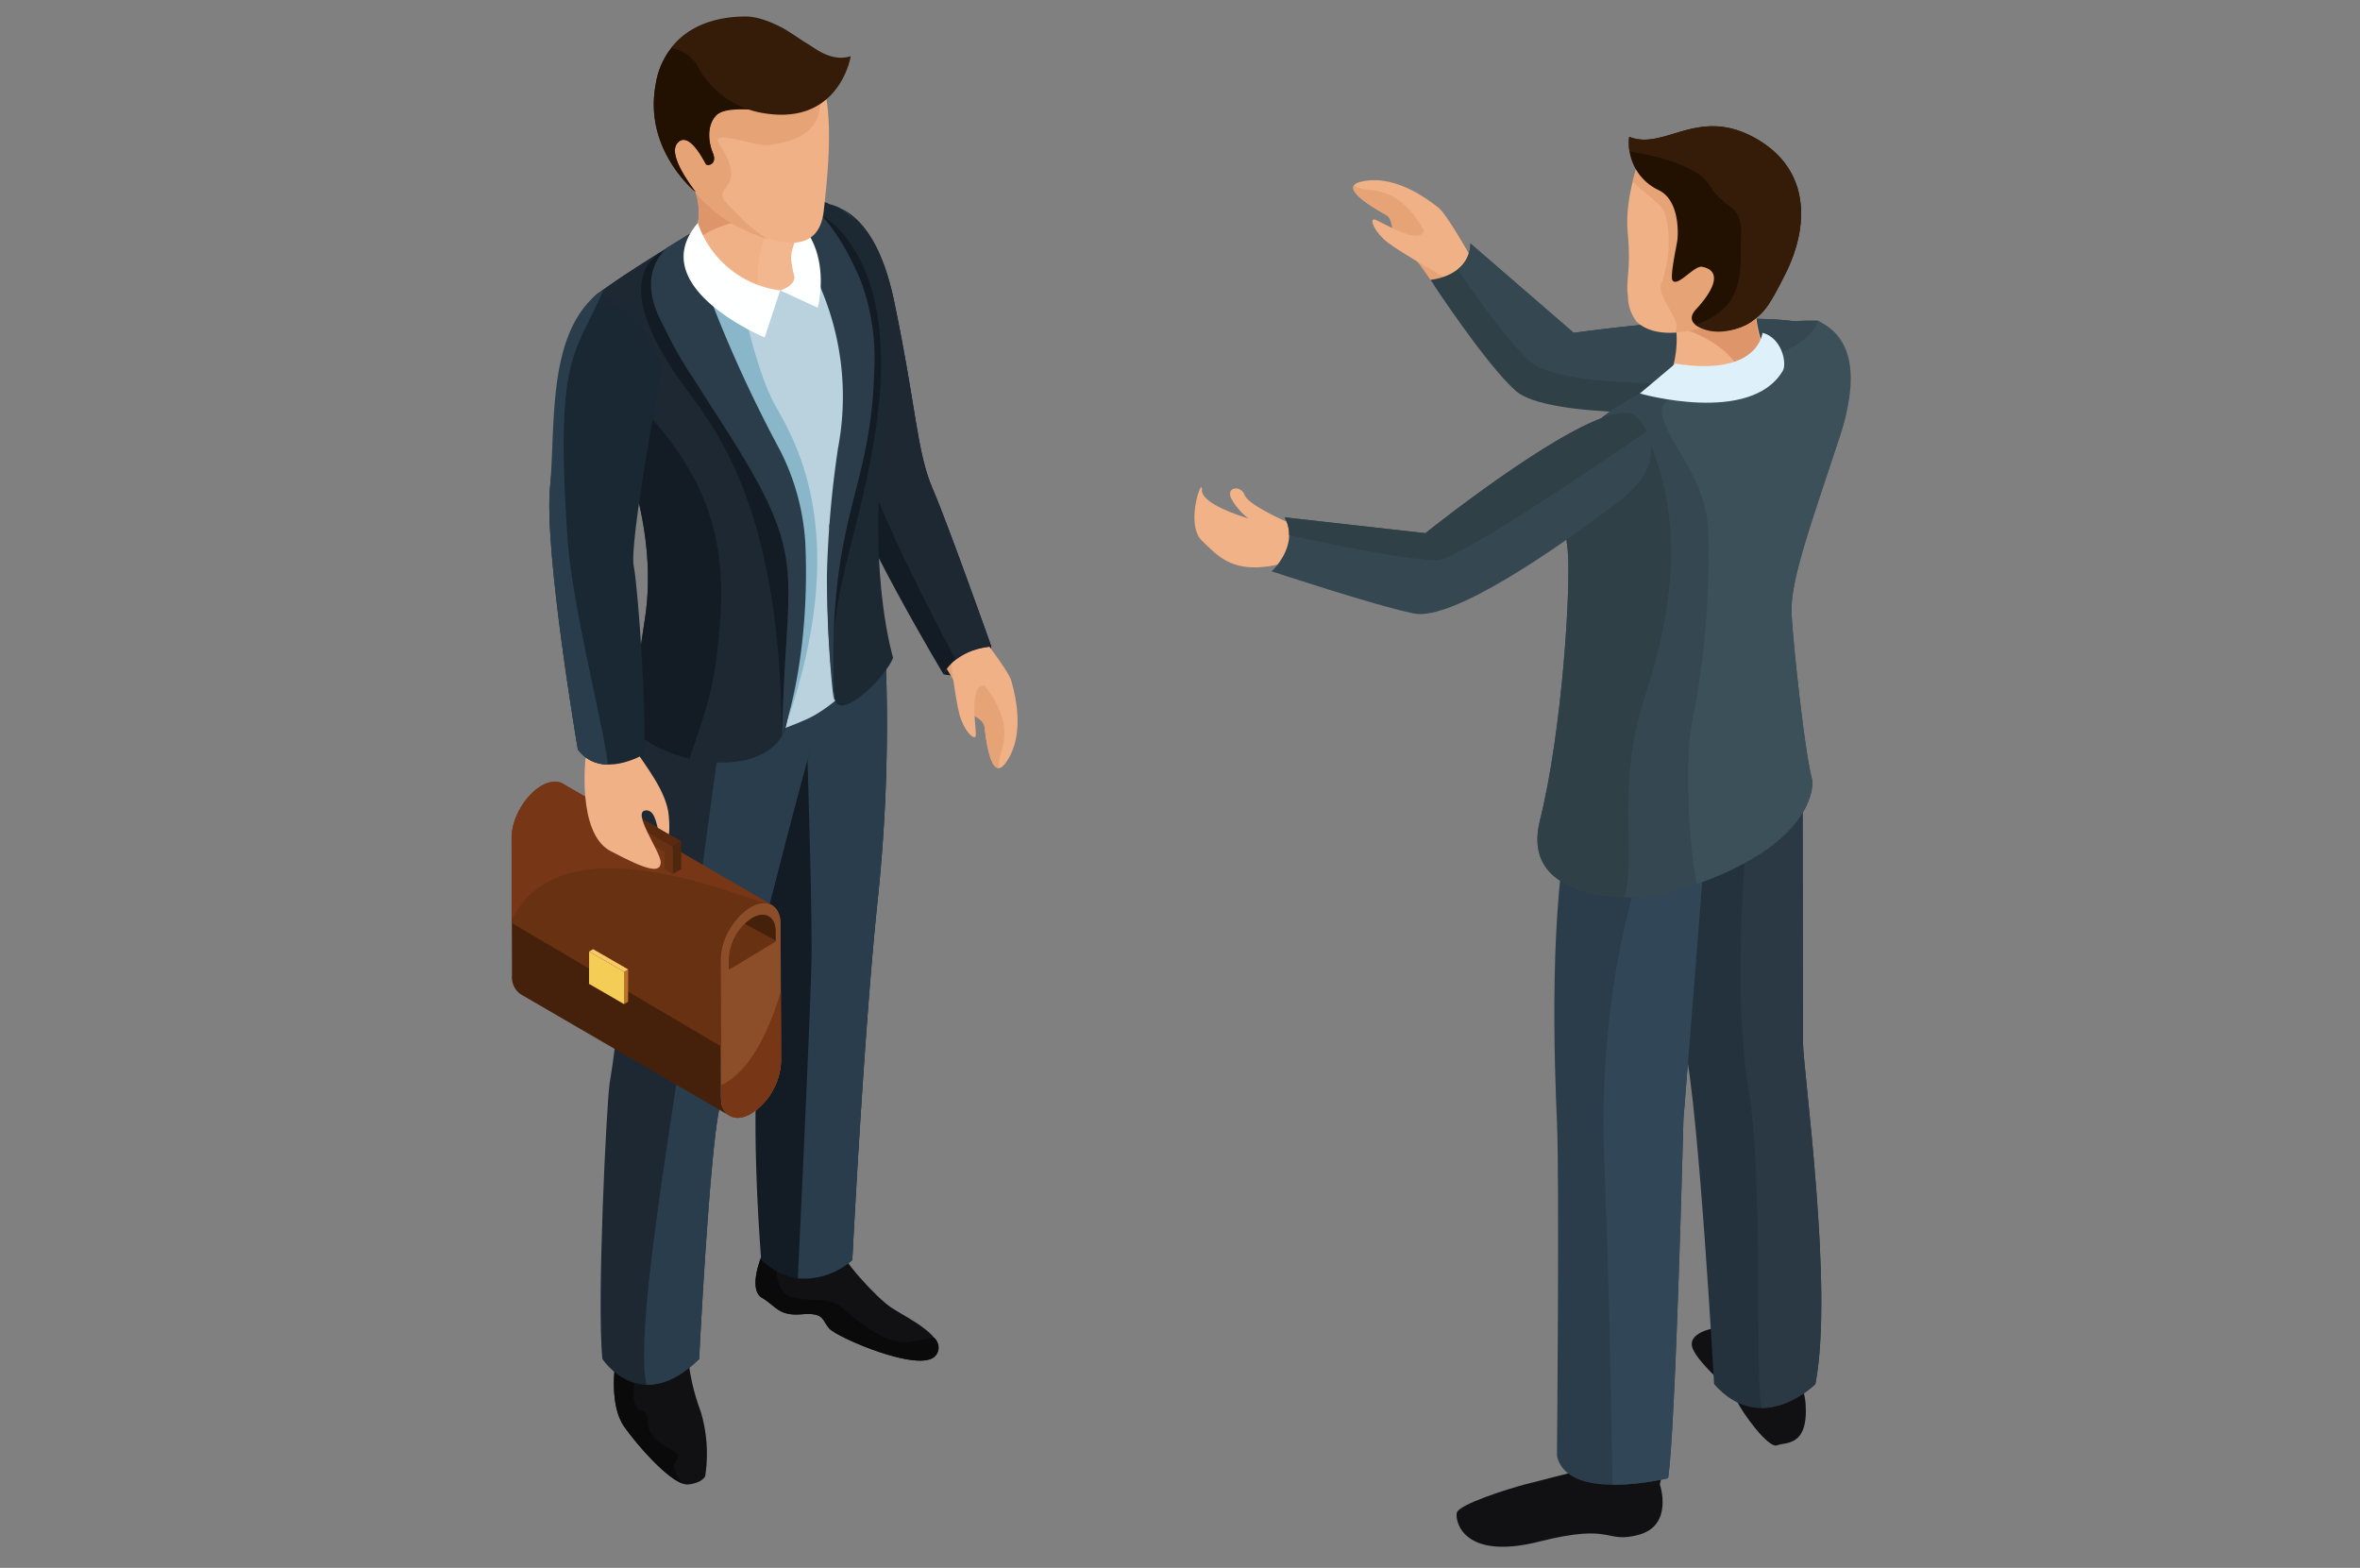 <?xml version="1.0" encoding="UTF-8"?> <svg xmlns="http://www.w3.org/2000/svg" xmlns:xlink="http://www.w3.org/1999/xlink" width="286" height="190" viewBox="0 0 286 190"><rect x="0" y="0" width="286" height="190" fill="#808080" stroke="none"/><defs><clipPath id="clip-business_works_01_1"><rect width="286" height="190"></rect></clipPath></defs><g id="business_works_01_1" clip-path="url(#clip-business_works_01_1)"><g id="グループ_3225" data-name="グループ 3225" transform="translate(49.105 2)"><g id="グループ_3287" data-name="グループ 3287"><g id="グループ_3223" data-name="グループ 3223" transform="translate(0 0)"><g id="グループ_3288" data-name="グループ 3288"><path id="パス_19006" data-name="パス 19006" d="M29.658,38.072a6.243,6.243,0,0,1,5.794-3.361,4.872,4.872,0,0,1-5.794,3.361" transform="translate(35.58 41.641)" fill="#131c24"></path><path id="パス_19007" data-name="パス 19007" d="M34.424,33.935S38.073,38.57,38.4,39.8s1.863,6.394-.684,9.938c-1.377,1.916-2.16-.746-2.547-4.219-.178-1.575.035-2.776-2.052-4.457A18.092,18.092,0,0,1,29.27,36.11c-.638-1.285,5.154-2.175,5.154-2.175" transform="translate(35.055 40.71)" fill="#efb185"></path><path id="パス_19008" data-name="パス 19008" d="M29.318,35.62c.647,1.282,2.5,3.5,2.794,5.4.361,2.3,2.851,2.156,3.029,3.728.306,2.7.917,4.947,1.766,4.881-.389-2.035,1.982-3.6-.6-8.317a33.86,33.86,0,0,0-5.8-6.746c-1.043.495-1.43.546-1.188,1.049" transform="translate(35.088 41.473)" fill="#e6a376"></path><path id="パス_19009" data-name="パス 19009" d="M29.936,34.555s.779,6.595,1.315,8.559,1.711,3.117,1.956,2.677S32.2,39.46,34.346,39.6c1.139.079-4.091-4.133-4.41-5.048" transform="translate(35.913 41.454)" fill="#efb185"></path><path id="パス_19010" data-name="パス 19010" d="M24.263,10.389s6.623-1.538,9.379,11.623S36.39,40.3,38.326,44.818s7.118,19.137,7.118,19.137-4.19.216-5.794,3.361c0,0-10.864-18.07-13.011-26.029s-9.267-27.254-2.376-30.9" transform="translate(25.588 12.397)" fill="#131c24"></path><path id="パス_19011" data-name="パス 19011" d="M36.416,44.471c-1.94-4.516-1.938-9.646-4.687-22.806-1.5-7.16-4.14-9.962-6.24-11.04-6.258,4.14.636,22.863,2.741,30.674,1.608,5.955,7.892,18.112,10.983,23.9a7.681,7.681,0,0,1,4.318-1.595s-5.174-14.621-7.114-19.135" transform="translate(27.5 12.746)" fill="#1d2833"></path><path id="パス_19012" data-name="パス 19012" d="M20.082,69.108s-1.762,4.109,0,5.167,2,2.228,4.813,2,2.411.7,3.379,1.758,10.939,5.4,12.817,3.289-3.4-4.591-5.284-5.82-6.333-6.15-6.454-7.562-9.272,1.175-9.272,1.175" transform="translate(23.152 80.995)" fill="#111114"></path><path id="パス_19013" data-name="パス 19013" d="M20.082,73.26c1.76,1.054,2,2.23,4.813,2s2.411.706,3.379,1.758,10.939,5.4,12.817,3.289a1.567,1.567,0,0,0-.163-2.228c-.691.123-1.659.3-2.928.519-2.932.513-6.716-2.868-8.17-4.122s-3.3-.774-5.823-1.194-2.167-4.265-2.167-4.265l-1.868-.649c-.345.913-1.388,4,.108,4.9" transform="translate(23.152 82.01)" fill="#0a0a0a"></path><path id="パス_19014" data-name="パス 19014" d="M11.644,74.3s-.743,4.855,1.126,7.481,5.968,7.178,7.738,6.975,2.054-1.012,2.054-1.012A17.733,17.733,0,0,0,22,79.862,25.635,25.635,0,0,1,20.6,74.3Z" transform="translate(13.793 89.139)" fill="#111114"></path><path id="パス_19015" data-name="パス 19015" d="M12.77,81.784c1.637,2.31,5.006,6.1,7,6.848-2.633-3.39,1.311-2.686-1.654-4.3-4.074-2.206-1.467-4.054-3.286-4.573s-.488-5.009-.488-5.009l-.981-.449H11.644s-.743,4.855,1.126,7.481" transform="translate(13.793 89.139)" fill="#0a0a0a"></path><path id="パス_19016" data-name="パス 19016" d="M23.874,42.272s8.379-.911,11.177-7.114a203.509,203.509,0,0,1-.928,29.564C32.431,80.6,31.03,108.528,31.03,108.528s-5.433,5.112-11.034,0c0,0-1.568-18.438,0-28.657,0,0-1.054-17.888.7-26.832s3.174-10.767,3.174-10.767" transform="translate(23.153 42.178)" fill="#131c24"></path><path id="パス_19017" data-name="パス 19017" d="M28.235,108.528s1.4-27.927,3.093-43.806a203.508,203.508,0,0,0,.928-29.564C30.2,39.7,25.162,41.4,22.612,41.99c.2,6.062.77,23.924.68,29.863-.09,5.651-1.194,29.053-1.663,38.884a8.9,8.9,0,0,0,6.606-2.208" transform="translate(25.948 42.178)" fill="#2a3d4c"></path><path id="パス_19018" data-name="パス 19018" d="M14.417,37.955s-.818,9.287-.985,23.712-1.23,19.87-1.575,22.08-1.579,26.363-.875,33.406c0,0,4.545,7.043,11.724,0,0,0,1.227-24.753,2.455-30.386s8.084-33,10.849-42.828c1.221-4.342,1.516-5.985,1.516-5.985s-12.083,8.691-23.108,0" transform="translate(12.916 45.533)" fill="#1d2833"></path><path id="パス_19019" data-name="パス 19019" d="M19.833,118.079s1.227-24.753,2.453-30.384,8.084-33,10.851-42.83a22.921,22.921,0,0,1,4.056-7.681s-7.939,5.57-14.8,5.556c-.308,2.118-3.22,22.324-3.9,31.161-.677,8.766-6.669,39.576-5.059,47.308,1.766.051,3.926-.7,6.4-3.13" transform="translate(15.791 44.608)" fill="#2a3d4c"></path><path id="パス_19020" data-name="パス 19020" d="M23.491,13.7s-12.342,7.437-12.6,8.449-3.4,3.61,2.138,14.527c0,0,7.228,11.77,4.9,24.21A77.21,77.21,0,0,1,15.2,71.911s6.28,8.027,21.836,1.023c3.143-1.419,8.247-6.2,9.635-9.852a83.422,83.422,0,0,1-1.1-22.672c1.133-12.347,1.146-28.264-5.928-29.878,0,0-1.918-2-16.15,3.168" transform="translate(11.726 12.177)" fill="#bad1de"></path><path id="パス_19021" data-name="パス 19021" d="M34.4,65.537S31.54,56.2,33.036,41.072c1.324-13.321.68-28.928-6.394-30.542,0,0-.82-.849-5.339-.007l-.693.521s10.38,9.892,7.646,28.149c-1.606,10.71-2.567,18.171-1,31.073.407,3.346,6.2-2.25,7.14-4.729" transform="translate(24.725 12.177)" fill="#1c2933"></path><path id="パス_19022" data-name="パス 19022" d="M30.781,68.565c7.809-22.518,1.34-33.829-1.311-38.481s-4.417-14.511-4.417-14.511L17.376,14.29,12.86,21.756S28.788,74.3,30.781,68.565" transform="translate(15.428 17.143)" fill="#89b7c9"></path><path id="パス_19023" data-name="パス 19023" d="M10.9,20.3c-.257,1.007-3.405,3.612,2.138,14.527,0,0,6.2,11.748,4.287,24.139-.823,5.328-.7,5.677-2.371,10.255-1,2.732,3.4,5.812,8.258,6.8,6.086,1.23,10.561-.746,11.275-4.333,3.018-15.235,2.362-25.309-1.4-32.922A243.25,243.25,0,0,1,22.672,13.007l1.3-1.32c-.158.057-.315.108-.477.167,0,0-12.345,7.439-12.6,8.449" transform="translate(11.727 14.02)" fill="#1d2833"></path><path id="パス_19024" data-name="パス 19024" d="M15.722,12.943l-.662,2.6S23.3,30.905,29.851,40.283c5.743,8.211.191,30.549.191,30.549-.3-27.445-8.337-36.739-11.865-41.6C8.186,15.5,15.722,12.943,15.722,12.943" transform="translate(15.592 15.527)" fill="#131c24"></path><path id="パス_19025" data-name="パス 19025" d="M14.945,22.867a51.81,51.81,0,0,0,3.2,5.807c.513.735,2.585,4.047,3.069,4.789,12.1,18.5,8.6,18.024,8.222,39.282,0,0,3.4-8.574,2.822-23.05A28.441,28.441,0,0,0,29.2,38.225,162.543,162.543,0,0,1,18.15,12.641l.264-.262c-.169-.257-.264-.387-.264-.387-.62.376-1.542.944-2.607,1.6-1.711,1.577-3.192,4.457-.6,9.276" transform="translate(16.246 14.386)" fill="#2b3d4b"></path><path id="パス_19026" data-name="パス 19026" d="M25.828,38.748c-.974,3.995-1.408,7.021-1.892,9.861.381,4.177.255,10.3.521,13.528.482-7.84,3.953-15.644,5.352-27.065C32.223,15.354,22.9,10.933,22.9,10.933l.059,8.218c1.817,5.015,4.905,11.26,2.873,19.6" transform="translate(27.468 13.116)" fill="#131c24"></path><path id="パス_19027" data-name="パス 19027" d="M27.715,40.191A125.479,125.479,0,0,0,26.38,55.4c0,9.041.961,17,.875,14.832C26.4,48.4,31.7,45.662,32.112,30.852a27.139,27.139,0,0,0-1.59-10.93c-2.734-6.617-5.926-9.467-7-9.745-.119.011-.244.026-.374.04L20.61,12.465a33.505,33.505,0,0,1,7.1,27.727" transform="translate(24.725 12.209)" fill="#2b3d4b"></path><path id="パス_19028" data-name="パス 19028" d="M17.929,9.841s9.652,4.241,6.005,11.548l4.553,2.1S31.906,10.9,17.929,9.841" transform="translate(21.509 11.806)" fill="#feffff"></path><path id="パス_19029" data-name="パス 19029" d="M15.054,7.785s4.34,5.671,1.522,9.9c-1.582,2.362,2.877,7.4,9.826,6.478,0,0,3.055-.979,2.657-2.09-.9-2.514.026-4.036,1-6.082S15.054,7.785,15.054,7.785" transform="translate(18.06 9.339)" fill="#efb185"></path><path id="パス_19030" data-name="パス 19030" d="M16.222,17.515a1.815,1.815,0,0,0-.315.952c2.428-2.844,7.433-3.4,7.433-3.4L16.193,8.206l-.686-.277-.156.667c1.087,1.81,2.97,5.765.871,8.92" transform="translate(18.416 9.512)" fill="#dd9569"></path><path id="パス_19031" data-name="パス 19031" d="M23.82,18.907c-.939-4.03.026-4.036,1-6.082.262-.559-.746-1.43-2.351-2.4a4.844,4.844,0,0,0-1.049,1.359c-2.4,4.355-2.158,7.6-1.7,9.318A7.407,7.407,0,0,0,21.162,21c.818-.185,2.95-.842,2.657-2.09" transform="translate(23.299 12.509)" fill="#f2b78f"></path><path id="パス_19032" data-name="パス 19032" d="M14.712,13.539s2.261,7.745,7.923,10.937c5.024,2.831,10.752,4.507,11.374-1.291.5-4.615,1.914-16.359-2.279-18.4-5.391-2.631-7.543-6.2-13.389-3.563,0,0-6.623,3.634-3.629,12.32" transform="translate(16.717 0.351)" fill="#efb185"></path><path id="パス_19033" data-name="パス 19033" d="M14.712,12.436A17.723,17.723,0,0,0,22.618,23.48a22.684,22.684,0,0,0,4.712,2.092c-2.651-1.674-2.948-2.235-5.07-4.373s2.818-1.606-.924-7.2c-1.274-1.9,4.459.264,5.7.15,7.373-.715,6.518-4.9,6.537-6.694A12.674,12.674,0,0,0,32.8,5.311l-.787-1.3c-.092-.117-.185-.233-.282-.337a23.94,23.94,0,0,0-2.576-2.466c-3.161.293-12.131,1.122-12.3,1.183-.121.04-1.52,2.246-2.818,4.342a12.092,12.092,0,0,0,.68,5.7" transform="translate(16.717 1.455)" fill="#e6a376"></path><path id="パス_19034" data-name="パス 19034" d="M18.781,21.177s-6.37-5.064-4.85-13.09A9.221,9.221,0,0,1,21.561.341C24.9-.3,30.837-.189,33.877,6.417c.95,2.061,1.274,6.372-7.189,4.8-1.216-.233-4.406-.425-5.446.669s-1.032,2.994-.387,4.56c.574,1.377-.66,1.61-.849,1.329s-2.07-4.2-3.469-2.519c-1.254,1.518,2.074,5.66,2.244,5.919" transform="translate(16.431 0.107)" fill="#341c09"></path><path id="パス_19035" data-name="パス 19035" d="M18.781,19.38c-.169-.26-3.5-4.4-2.244-5.919,1.4-1.678,3.282,2.23,3.469,2.519s1.423.048.849-1.329c-.645-1.566-.66-3.467.387-4.56.941-.99,3.753-.721,5.446-.669-1.443-.785-4.217-.911-5.352-3.13C19.811,3.307,17.859,2,16.078,1.587a9.471,9.471,0,0,0-2.147,4.7c-1.52,8.027,4.85,13.09,4.85,13.09" transform="translate(16.431 1.903)" fill="#221101"></path><path id="パス_19036" data-name="パス 19036" d="M17.062,11.377a12.157,12.157,0,0,0,9.98,8.17l-1.885,5.7s-14.749-6.133-8.095-13.873" transform="translate(18.401 13.648)" fill="#feffff"></path><path id="パス_19037" data-name="パス 19037" d="M10.9,16.053c-.257,1.007-3.405,3.612,2.138,14.527,0,0,6.2,11.748,4.287,24.139-.823,5.328-.7,5.677-2.371,10.255-.963,2.642,3.115,5.607,7.771,6.687,2.27-6.658,3-8.544,3.634-15.708.864-9.806-.8-17.705-9.432-26.876-7.6-8.064-4.881-11.6-5.207-13.847-.482.383-.783.671-.82.823" transform="translate(11.727 18.271)" fill="#131c24"></path><path id="パス_19038" data-name="パス 19038" d="M36.408,4.806s-1.384,8.847-11.225,6.786A11.138,11.138,0,0,1,18.01,6.311a4.379,4.379,0,0,0-3.35-2.479S16.97,0,23.646,0c3.141,0,6.6,2.809,7.428,3.249s2.912,2.343,5.334,1.557" transform="translate(17.587 0)" fill="#341c09"></path><path id="パス_19039" data-name="パス 19039" d="M31.244,76.624,31.2,59.949,5.862,45.233,5.91,61.909a2.533,2.533,0,0,0,1.067,2.327L32.3,78.956a2.543,2.543,0,0,1-1.058-2.332" transform="translate(7.032 54.264)" fill="#45210c"></path><path id="パス_19040" data-name="パス 19040" d="M21,49.345c2.006-1.159,3.634-.233,3.643,2.076L24.692,68.1a7.983,7.983,0,0,1-3.625,6.273c-2,1.159-3.636.229-3.64-2.079L17.38,55.615A7.959,7.959,0,0,1,21,49.345" transform="translate(20.85 58.598)" fill="#8b4e29"></path><path id="パス_19041" data-name="パス 19041" d="M21,49.345c2.006-1.159,3.634-.233,3.643,2.076L24.692,68.1a7.983,7.983,0,0,1-3.625,6.273c-2,1.159-3.636.229-3.64-2.079L17.38,55.615A7.959,7.959,0,0,1,21,49.345" transform="translate(20.85 58.598)" fill="#8b4e29"></path><path id="パス_19042" data-name="パス 19042" d="M20.651,49.881a6.206,6.206,0,0,0-2.822,4.9v1.37L23.5,52.734l0-1.227c0-1.8-1.278-2.53-2.846-1.626" transform="translate(21.389 59.376)" fill="#673112"></path><path id="パス_19043" data-name="パス 19043" d="M19.585,49.881a4.855,4.855,0,0,0-.867.7L22.435,52.6l0-1.1c0-1.8-1.278-2.53-2.846-1.626" transform="translate(22.455 59.376)" fill="#45210c"></path><path id="パス_19044" data-name="パス 19044" d="M12.074,42.4l-.022-.015c-.057-.031-.119-.062-.183-.09s-.119-.044-.189-.064c-.044-.009-.084-.024-.134-.033l-.02,0c-.018,0-.037-.011-.053-.011-.07-.011-.145-.015-.218-.024s-.161,0-.24,0c-.022,0-.055.011-.077.011l-.057,0a.667.667,0,0,0-.136.013c-.1.013-.213.044-.319.068-.048.013-.092.033-.136.044s-.092.037-.132.051A.794.794,0,0,0,10,42.4a3.66,3.66,0,0,0-.513.251,6.192,6.192,0,0,0-1.214.944,1.805,1.805,0,0,0-.167.178.432.432,0,0,0-.055.055c-.059.062-.119.123-.178.187-.095.117-.2.238-.288.361-.086.108-.167.216-.244.326s-.145.211-.213.317-.125.2-.185.306-.114.2-.169.3-.11.207-.158.308-.1.209-.147.317-.088.218-.128.321c-.046.121-.086.233-.125.35-.018.062-.04.125-.055.191a.151.151,0,0,0-.011.037c-.015.044-.033.092-.046.139-.035.139-.073.282-.106.418-.029.167-.062.334-.086.506a6.575,6.575,0,0,0-.048.713V59.267L31.224,74.225,31.2,63.642a6.352,6.352,0,0,1,.282-1.782l.007-.015a7.926,7.926,0,0,1,.757-1.753c.011,0,.011-.015.02-.026a8.557,8.557,0,0,1,1.109-1.507.746.746,0,0,0,.07-.073,6.283,6.283,0,0,1,1.379-1.111,4.3,4.3,0,0,1,.664-.317c.046-.011.092-.031.141-.04a2.7,2.7,0,0,1,.583-.132c.018,0,.044,0,.066-.007a2.1,2.1,0,0,1,.579.033l.02.009a1.748,1.748,0,0,1,.532.191Z" transform="translate(7.032 50.571)" fill="#673112"></path><path id="パス_19045" data-name="パス 19045" d="M12.072,52.784l.484-.286-.011,3.922-.488.284Z" transform="translate(14.464 62.98)" fill="#bb732c"></path><path id="パス_19046" data-name="パス 19046" d="M10.131,51.667l.486-.284,4.248,2.45-.482.286Z" transform="translate(12.154 61.643)" fill="#fbc868"></path><path id="パス_19047" data-name="パス 19047" d="M14.388,53.966l-.015,3.92-4.245-2.455.009-3.918Z" transform="translate(12.149 61.798)" fill="#f4cd57"></path><path id="パス_19048" data-name="パス 19048" d="M12.052,42.385c-.057-.031-.121-.062-.183-.09s-.121-.044-.189-.064c-.044-.009-.084-.024-.134-.033l-.02,0a.487.487,0,0,0-.055-.011c-.068-.011-.143-.018-.216-.026s-.163,0-.242,0c-.022,0-.053.009-.075.009l-.057,0a.667.667,0,0,0-.136.013c-.106.013-.213.044-.319.068-.048.013-.092.033-.136.044s-.092.037-.132.048A1.075,1.075,0,0,0,10,42.4a3.76,3.76,0,0,0-.51.251,6.11,6.11,0,0,0-1.214.944,1.805,1.805,0,0,0-.167.178.325.325,0,0,0-.055.055c-.062.062-.119.123-.178.187-.095.117-.2.238-.288.361-.086.108-.167.216-.246.326s-.143.209-.211.317-.125.2-.185.306-.114.2-.169.3-.11.207-.161.308-.1.209-.145.317-.088.216-.13.321c-.044.121-.084.233-.123.35-.018.062-.04.125-.057.189a.208.208,0,0,0-.011.04c-.013.044-.031.092-.044.139-.037.139-.073.279-.106.418-.031.167-.062.334-.086.5a6.13,6.13,0,0,0-.048.715v10c5.884-12.048,26.532-3.212,30.712-2.05a1.467,1.467,0,0,1,.275.033l.022.007a1.776,1.776,0,0,1,.53.194L12.074,42.4l-.022-.015" transform="translate(7.032 50.571)" fill="#773717"></path><path id="パス_19049" data-name="パス 19049" d="M11.3,44.638l1.054-.614,0,2.123-1.056.618Z" transform="translate(13.554 52.815)" fill="#45210c"></path><path id="パス_19050" data-name="パス 19050" d="M14.736,46.055l-.007,1.23,0,2.134,1.058-.618,0-2.129,0-1.227Z" transform="translate(17.665 54.517)" fill="#4f260e"></path><path id="パス_19051" data-name="パス 19051" d="M19.452,47.557,12.89,43.774l-.974-.565-1.056.614.979.563L18.4,48.173l.97.563,1.051-.612Z" transform="translate(13.028 51.835)" fill="#592a10"></path><path id="パス_19052" data-name="パス 19052" d="M19.376,48.4l-.007,1.23,0,2.134-.974-.568.011-2.129-6.568-3.786-.007,2.127-.97-.565,0-2.127,0-1.23.979.561,6.564,3.79Z" transform="translate(13.025 52.17)" fill="#673112"></path><path id="パス_19053" data-name="パス 19053" d="M21.045,68.513A7.983,7.983,0,0,0,24.67,62.24l-.026-8.513c-1.161,3.893-3.462,9.628-7.246,11.328l.007,1.379c0,2.31,1.637,3.238,3.64,2.079" transform="translate(20.872 64.454)" fill="#773717"></path><path id="パス_19054" data-name="パス 19054" d="M10,41.649s-1.038,9.074,3,11.227c4.694,2.5,6.047,2.657,6.113,1.419s-3.7-6.331-1.738-6.331c1.183,0,1.232,2.118,1.641,2.959s1.417,1.61,1.069-2.347c-.257-2.93-2.939-6.152-3.946-7.8S10,41.649,10,41.649" transform="translate(11.852 48.241)" fill="#efb185"></path><path id="パス_19055" data-name="パス 19055" d="M13.919,15.23s7.941,4.122,7.4,10.486c0,0-3.7,19.777-3.152,22.586s1.623,18.422,1.225,22.844c0,0-5.193,3.137-7.991-.581,0,0-4.091-23.941-3.376-31.737s1.9-20.635,5.9-23.6" transform="translate(9.525 18.271)" fill="#192833"></path><path id="パス_19056" data-name="パス 19056" d="M17.237,46.617l-3.72-2.151.156,1.313,2.51,1.45Z" transform="translate(16.216 53.343)" fill="#592a10"></path><path id="パス_19057" data-name="パス 19057" d="M8.024,39.085c-.715,7.8,3.376,31.741,3.376,31.741a4.449,4.449,0,0,0,3.654,1.817c-.752-5.6-4.34-19.346-4.892-27.247-1.6-22.789.994-22.34,4.38-30.382-7,4.745-5.8,16.273-6.518,24.071" transform="translate(9.525 18.011)" fill="#2a3d4c"></path><path id="パス_19058" data-name="パス 19058" d="M54.631,30.106s-4.626-2.01-5.075-3.238-2.288-.981-1.617.418a7.566,7.566,0,0,0,2.085,2.428s-5.713-1.632-5.636-3.442-2.094,4.173.026,6.168,4.078,4.575,11.086,2.343a5.607,5.607,0,0,0-.871-4.677" transform="translate(52.165 31.113)" fill="#f1b287"></path><path id="パス_19059" data-name="パス 19059" d="M66.437,18.26s-2.866-5.121-3.863-5.893S57.409,8.21,53.188,9.2c-2.29.53-.141,2.27,2.9,3.953,1.379.759,2.563,1.029,3.306,3.585a17.975,17.975,0,0,0,3.08,5.427c.933,1.076,3.966-3.9,3.966-3.9" transform="translate(62.658 10.817)" fill="#efb185"></path><path id="パス_19060" data-name="パス 19060" d="M62.251,21.632C61.319,20.554,59.992,18,58.356,17c-1.971-1.21-.893-3.447-2.272-4.208-2.36-1.309-4.19-2.732-3.8-3.486,1.72,1.133,4.058-.447,7.408,3.726a33.8,33.8,0,0,1,3.979,7.91c-.851.763-1.051,1.1-1.417.686" transform="translate(62.657 11.167)" fill="#e6a376"></path><path id="パス_19061" data-name="パス 19061" d="M62.531,18.48S56.766,15.242,55.167,14s-2.206-2.765-1.711-2.822,5.435,3.346,6.122,1.32c.365-1.076,2.233,5.332,2.954,5.981" transform="translate(63.928 13.41)" fill="#efb185"></path><path id="パス_19062" data-name="パス 19062" d="M105.12,23.971S107.507,30.9,98,32.156s-27.469,1.491-31.167-1.782S56.483,16.91,56.483,16.91s4.727-.374,4.85-4.4L73.847,23.331s29.709-4.241,31.273.64" transform="translate(67.761 15.003)" fill="#304047"></path><path id="パス_19063" data-name="パス 19063" d="M103.326,23.971c-1.564-4.881-31.273-.64-31.273-.64L59.54,12.506a3.986,3.986,0,0,1-1.562,3.143c2.189,3.2,6.229,8.88,8.818,11.174,3.691,3.271,21.658,3.038,31.163,1.78a9.945,9.945,0,0,0,5.6-2.226,6.545,6.545,0,0,0-.238-2.406" transform="translate(69.554 15.003)" fill="#354751"></path><path id="パス_19065" data-name="パス 19065" d="M73.642,72.266s-3.473.521-2.629,2.521,4.835,5.05,5.356,6.317,3.79,5.781,4.839,5.363,3.786.2,3.475-4.947-6.414-9.467-11.042-9.254" transform="translate(85.034 86.686)" fill="#111114"></path><path id="パス_19066" data-name="パス 19066" d="M82.557,81.671s1.687,4.943-2.521,6.1-2.948-1.469-12.1.838-10.2-2.411-9.993-3.467,6.311-2.945,8.308-3.471S72.039,80.2,72.039,80.2H82.885Z" transform="translate(69.49 96.209)" fill="#111114"></path><path id="パス_19067" data-name="パス 19067" d="M85.39,41.407s.055,29.863.055,33.224,3.755,29.86,1.5,41.429c0,0-6.511,6.529-12.27,0,0,0-1.843-33.164-3.506-40.654s-1.106-30.382-1.106-30.382Z" transform="translate(83.945 49.674)" fill="#24323d"></path><path id="パス_19068" data-name="パス 19068" d="M81.961,45.655s-1.483,19.278-3.014,38.4c0,0-.959,37.946-1.859,43.41,0,0-12.235,3.04-13.46-2.73,0,0,.308-33.393,0-40.373S62.6,57.911,65.36,46.68s16.6-1.025,16.6-1.025" transform="translate(75.951 49.674)" fill="#2b3c4b"></path><path id="パス_19069" data-name="パス 19069" d="M73.841,122.142c.9-5.464,1.859-43.41,1.859-43.41,1.029-12.868,2.035-25.8,2.58-32.892L70.722,47.7S65.276,62,66.1,83.45c.645,16.605.915,32.94,1,39.491a30.7,30.7,0,0,0,6.733-.8" transform="translate(79.201 54.992)" fill="#314656"></path><path id="パス_19070" data-name="パス 19070" d="M82.628,115.943c2.252-11.57-1.5-38.07-1.5-41.429,0-3.2-.046-30.428-.048-33.008L74.5,46.561s-2.088,21.348,0,33.505c1.9,11.067.675,32.6,1.6,38.776,3.634,0,6.524-2.9,6.524-2.9" transform="translate(88.265 49.793)" fill="#2a3944"></path><path id="パス_19071" data-name="パス 19071" d="M96.336,16.771s6.309,3.154,2.73,13.884-6.1,17.668-5.889,21.66S94.855,69.772,95.7,72.507c0,0,1.051,8.838-19.139,14.1,0,0-16.619,1.676-13.884-9.256s3.79-28.609,3.365-32.812-2.943-12.624,7.571-18.3,15.989-9.883,22.718-9.467" transform="translate(74.832 20.086)" fill="#354751"></path><path id="パス_19072" data-name="パス 19072" d="M66.044,38.281c.425,4.2-.631,21.871-3.363,32.812-1.894,7.58,5.506,9.1,10.226,9.309,1.513-4.881-1.045-13.587,2.464-24.247,4.329-13.169,3.722-21.869,1.4-28.884-1.5-4.556-4.239-4.676-6.179-5.312-6.953,5.512-4.921,12.578-4.549,16.322" transform="translate(74.832 26.343)" fill="#304047"></path><path id="パス_19073" data-name="パス 19073" d="M87.493,72.491C86.644,69.757,85.179,56.3,84.968,52.3s2.4-10.906,5.886-21.66c3.3-10.169-.561-12.831-2.73-13.884-1.113,5.257-19.333,7.492-18.9,11.007.488,3.911,5.361,7.569,5.642,14.584a103.2,103.2,0,0,1-1.854,22.575c-1.071,4.5-.539,15.4.477,20.094,14.863-5.268,14-12.525,14-12.525" transform="translate(83.043 20.101)" fill="#3b5059"></path><path id="パス_19074" data-name="パス 19074" d="M80.611,14.582s-.669,5.6,1.254,9.113C83.616,26.88,70.4,29.782,70.1,26.832A12.669,12.669,0,0,0,69.4,15.97c-1.663-2.992,11.207-1.388,11.207-1.388" transform="translate(83.084 16.978)" fill="#efb185"></path><path id="パス_19075" data-name="パス 19075" d="M80.938,23.01c-1.428-2.6-1.428-6.37-1.324-8.126l-9.643,4.78,0,.022c.35.088,6.861,1.738,8.269,6.419,1.986-.812,3.332-1.936,2.695-3.095" transform="translate(83.941 17.855)" fill="#dd9569"></path><path id="パス_19076" data-name="パス 19076" d="M69.024,8.677s-2.054,5.092-1.645,9.472c.438,4.716-.264,5.671.035,7.765a5.007,5.007,0,0,0,1.067,3.093c1.461,1.408,4.457,1.925,8.526.438,4.916-1.8,10.1-8.559,7.991-14.641S76.423,3.724,69.024,8.677" transform="translate(80.767 7.991)" fill="#efb185"></path><path id="パス_19077" data-name="パス 19077" d="M84.41,21.37C82.435,15.9,77.545,9.338,77.589,8.993c.029-.213-1.595-1.232-3.442-2.323a11.035,11.035,0,0,0-5.49,2,26.863,26.863,0,0,0-1.025,3.282c1.172,1.307,3.561,2.8,3.92,3.913a14.27,14.27,0,0,1-.411,8.346c-.783,1.749,2.373,4.318,1.709,5.873a.385.385,0,0,0-.018.209,13.941,13.941,0,0,0,3.808-.853A14.255,14.255,0,0,0,84.41,21.37" transform="translate(81.135 8.001)" fill="#e6a376"></path><path id="パス_19078" data-name="パス 19078" d="M67.459,7.328a6.285,6.285,0,0,0,3.585,6.465c2.585,1.269,2.354,5.427,2.228,6.2s-.884,4.283-.565,4.731c.6.867,2.622-1.835,3.588-1.648,2.437.473,1.485,2.75-.735,5.147-2.362,2.53,3.858,3.577,6.731,1.483,1.531-1.115,2.087-1.78,4.094-5.774,2.923-5.818,3.071-12.8-3.81-16.535s-10.847,1.623-15.116-.07" transform="translate(80.876 7.256)" fill="#221101"></path><path id="パス_19079" data-name="パス 19079" d="M82.292,29.707c1.529-1.115,2.087-1.78,4.091-5.774,2.923-5.818,3.073-12.8-3.808-16.535S71.727,9.021,67.46,7.328a6.235,6.235,0,0,0,.033,1.758c2.182.35,8.145,1.522,9.685,4.089,1.9,3.154,3.995,2.14,3.836,6.062-.152,3.783.825,8.733-5.528,10.869,2.362,1.692,5.688.416,6.806-.4" transform="translate(80.875 7.256)" fill="#341c09"></path><path id="パス_19080" data-name="パス 19080" d="M72.324,21.16l-4.3,3.621s13.392,3.841,17.311-2.73c.557-.928-.119-4.043-2.448-4.624,0,0-.458,5.343-10.558,3.733" transform="translate(81.6 20.906)" fill="#def0f9"></path><path id="パス_19081" data-name="パス 19081" d="M91.846,22.254s5.339,4.635-1.993,10.275S69.643,47.1,64.977,46.154s-17.241-5.112-17.241-5.112,3.418-3.117,1.577-6.542l17.056,1.92S88.181,18.93,91.846,22.254" transform="translate(57.267 26.193)" fill="#354751"></path><path id="パス_19082" data-name="パス 19082" d="M90.986,22.254C87.321,18.93,65.509,36.42,65.509,36.42L48.453,34.5a4.392,4.392,0,0,1,.535,2.171c5.545,1.194,15.827,3.293,18.209,2.974C70.1,39.258,88.073,27,92.314,24.08a6.184,6.184,0,0,0-1.329-1.826" transform="translate(58.128 26.193)" fill="#304047"></path></g></g></g></g></g></svg> 